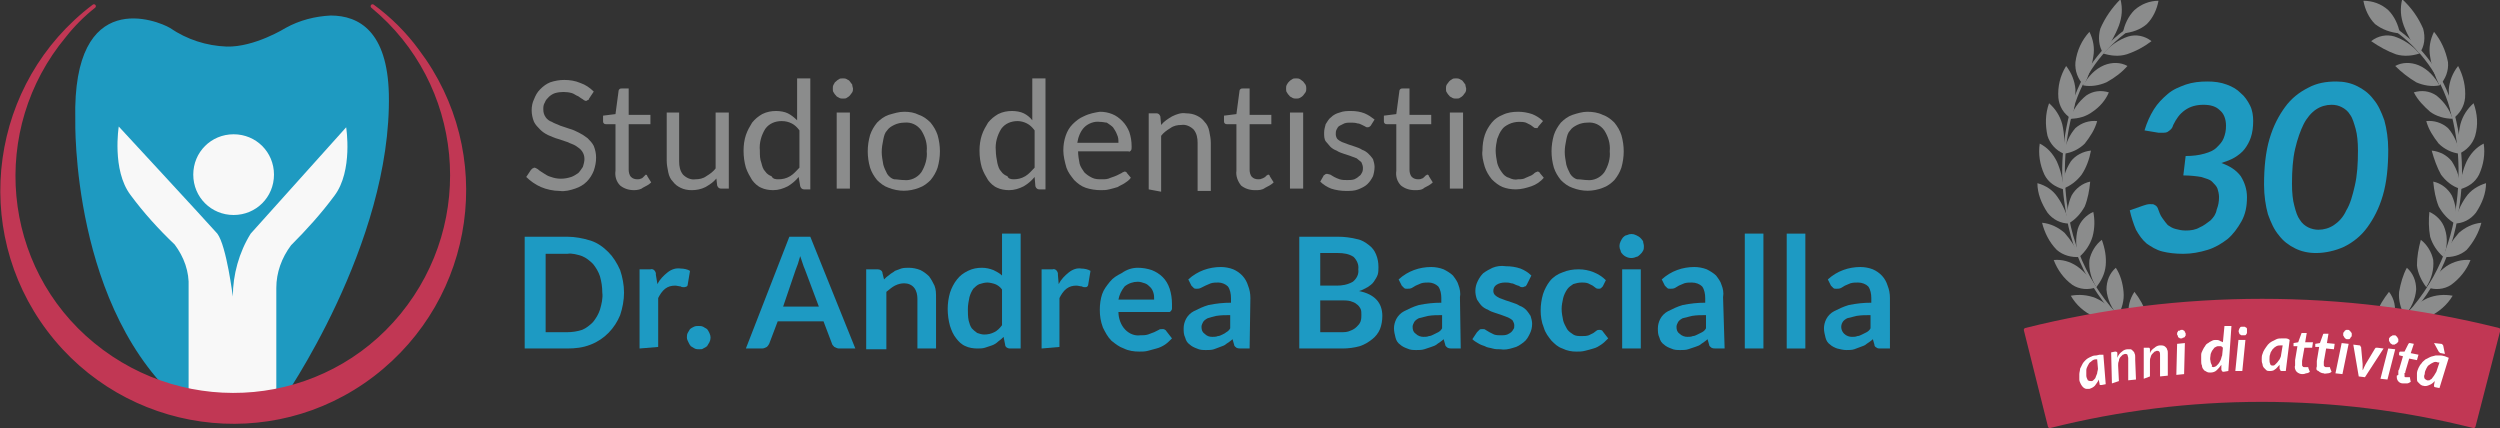 <?xml version="1.0" encoding="utf-8"?>
<!-- Generator: Adobe Illustrator 22.1.0, SVG Export Plug-In . SVG Version: 6.00 Build 0)  -->
<svg version="1.1" id="Livello_1" xmlns="http://www.w3.org/2000/svg" xmlns:xlink="http://www.w3.org/1999/xlink" x="0px" y="0px"
	 viewBox="0 0 322.1 55.2" style="enable-background:new 0 0 322.1 55.2;" xml:space="preserve">
<rect x="0" y="0" width="322.1" height="55.2" fill="#333333" stroke="none"/>
<style type="text/css">
	.st0{fill:#1E9AC1;}
	.st1{fill:#F8F8F8;}
	.st2{fill:#C13754;stroke:#C13754;stroke-width:0.5;stroke-linecap:round;stroke-linejoin:round;}
	.st3{fill:#1D9AC3;}
	.st4{fill:#8B8C8C;}
	.st5{fill:#FFFFFF;}
</style>
<title>bascialla-studio-dentistico-logo-25_positivo</title>
<path id="SVGID" class="st0" d="M36.8,3.6c0,0-4,2.5-7.6,2.4c-2.6-0.1-5.1-0.9-7.3-2.4C20.4,2.7,9.3-1.9,9.7,15.4
	c0,0-0.6,24.7,14.2,37l12.4-0.7c0,0,14.2-20.2,13.8-39.6c-0.2-8-3.8-10.1-7.5-10.1C40.6,2.1,38.6,2.6,36.8,3.6"/>
<path class="st1" d="M35.3,22.5c0,2.9-2.3,5.2-5.2,5.2c-2.9,0-5.2-2.3-5.2-5.2c0-2.9,2.3-5.2,5.2-5.2C33,17.3,35.3,19.6,35.3,22.5
	L35.3,22.5"/>
<path class="st1" d="M35.6,52.5V37.1c0-2,0.7-3.9,1.9-5.5c2-2,3.9-4.1,5.6-6.4c2.4-3.2,1.5-8.8,1.5-8.8L32.3,30.1
	c-1.5,2.4-2.3,5.3-2.3,8.1c0,0.1-0.8-6.5-2-8.1c-1.6-1.8-12.7-13.8-12.7-13.8s-0.9,5.6,1.5,8.8c1.7,2.3,3.6,4.4,5.7,6.4
	c1.2,1.6,1.9,3.5,1.8,5.5v15.4H35.6z"/>
<path class="st2" d="M48,0.8c12,9.9,13.7,27.7,3.8,39.8s-27.7,13.7-39.8,3.8S-1.7,16.6,8.3,4.6c1.1-1.4,2.4-2.7,3.8-3.8
	C-1,10.7-3.6,29.4,6.3,42.5S34.9,58.3,48,48.3s15.7-28.6,5.8-41.7C52.2,4.4,50.2,2.4,48,0.8"/>
<path class="st3" d="M80.4,37.7c0,1-0.2,2-0.5,2.9c-0.7,1.7-2,3.1-3.8,3.8c-1,0.4-2,0.5-3,0.5h-5.5V30.5h5.5c1,0,2,0.2,3,0.5
	c0.9,0.3,1.6,0.8,2.3,1.5c0.6,0.6,1.1,1.4,1.5,2.3C80.2,35.7,80.4,36.7,80.4,37.7z M77.6,37.7c0-0.7-0.1-1.4-0.3-2.1
	c-0.2-0.6-0.5-1.1-0.9-1.6c-0.4-0.4-0.9-0.8-1.4-1c-0.6-0.2-1.3-0.4-1.9-0.3h-2.8v10.1h2.8c0.6,0,1.3-0.1,1.9-0.3
	c0.5-0.2,1-0.6,1.4-1c0.4-0.5,0.7-1,0.9-1.6C77.5,39.2,77.7,38.4,77.6,37.7z"/>
<path class="st3" d="M82.4,44.9V34.7h1.4c0.3-0.1,0.6,0.1,0.7,0.5c0,0.1,0,0.1,0,0.2l0.2,1.2c0.3-0.6,0.8-1.1,1.3-1.5
	c0.5-0.4,1.1-0.6,1.7-0.5c0.4,0,0.9,0.1,1.2,0.3l-0.3,1.8c0,0.1-0.1,0.2-0.1,0.2C88.3,37,88.2,37,88.1,37c-0.1,0-0.3,0-0.4-0.1
	c-0.2,0-0.5-0.1-0.7-0.1c-0.5,0-0.9,0.1-1.3,0.4c-0.4,0.3-0.7,0.8-0.9,1.2v6.3L82.4,44.9z"/>
<path class="st3" d="M88.5,43.5c0-0.2,0-0.4,0.1-0.6c0.1-0.2,0.2-0.3,0.3-0.5c0.1-0.1,0.3-0.2,0.5-0.3c0.2-0.1,0.4-0.1,0.6-0.1
	c0.2,0,0.4,0,0.6,0.1c0.2,0.1,0.3,0.2,0.5,0.3c0.1,0.1,0.2,0.3,0.3,0.5c0.2,0.4,0.2,0.8,0,1.2c-0.1,0.2-0.2,0.3-0.3,0.5
	c-0.1,0.1-0.3,0.2-0.5,0.3C90.5,45,90.3,45,90.1,45c-0.2,0-0.4,0-0.6-0.1c-0.2-0.1-0.3-0.2-0.5-0.3c-0.1-0.1-0.2-0.3-0.3-0.5
	C88.6,43.9,88.5,43.7,88.5,43.5z"/>
<path class="st3" d="M110.2,44.9h-2.1c-0.2,0-0.4-0.1-0.6-0.2c-0.1-0.1-0.3-0.3-0.3-0.4l-1.1-2.9h-5.9l-1.1,2.9
	c-0.1,0.2-0.2,0.3-0.3,0.4c-0.2,0.1-0.4,0.2-0.6,0.2h-2.1l5.6-14.4h2.7L110.2,44.9z M100.9,39.5h4.6l-1.8-4.8
	c-0.1-0.2-0.2-0.5-0.3-0.8s-0.2-0.6-0.3-0.9c-0.1,0.3-0.2,0.7-0.3,1s-0.2,0.5-0.3,0.8L100.9,39.5z"/>
<path class="st3" d="M111.6,44.9V34.7h1.5c0.3,0,0.6,0.2,0.6,0.5l0.2,0.8c0.2-0.2,0.4-0.4,0.7-0.6c0.2-0.2,0.5-0.3,0.7-0.5
	c0.3-0.1,0.5-0.2,0.8-0.3c0.3-0.1,0.7-0.1,1-0.1c0.5,0,1,0.1,1.5,0.3c0.4,0.2,0.8,0.5,1.1,0.8c0.3,0.4,0.5,0.8,0.7,1.2
	c0.2,0.5,0.2,1,0.2,1.6v6.5h-2.4v-6.4c0-0.5-0.1-1-0.4-1.4c-0.3-0.4-0.8-0.6-1.3-0.6c-0.4,0-0.8,0.1-1.2,0.3
	c-0.4,0.2-0.7,0.5-1.1,0.8v7.4H111.6z"/>
<path class="st3" d="M130.1,44.9c-0.3,0-0.6-0.2-0.6-0.5l-0.2-1c-0.2,0.2-0.4,0.4-0.7,0.6c-0.2,0.2-0.5,0.4-0.8,0.5
	c-0.3,0.1-0.6,0.2-0.9,0.3c-0.3,0.1-0.7,0.1-1,0.1c-0.5,0-1.1-0.1-1.5-0.3c-0.5-0.2-0.9-0.6-1.2-1c-0.4-0.5-0.6-1-0.8-1.6
	c-0.2-0.7-0.3-1.5-0.3-2.2c0-0.7,0.1-1.4,0.3-2.1c0.2-0.6,0.5-1.2,0.9-1.7c0.4-0.5,0.8-0.8,1.4-1.1c0.6-0.3,1.2-0.4,1.8-0.4
	c0.5,0,1,0.1,1.5,0.3c0.4,0.2,0.8,0.4,1.1,0.7v-5.4h2.4v14.8H130.1z M126.8,43.1c0.5,0,0.9-0.1,1.3-0.3c0.4-0.2,0.7-0.5,1-0.9v-4.6
	c-0.2-0.3-0.6-0.6-0.9-0.7c-0.3-0.1-0.7-0.2-1-0.2c-0.3,0-0.7,0.1-1,0.2c-0.3,0.1-0.6,0.4-0.8,0.6c-0.2,0.3-0.4,0.7-0.5,1.1
	c-0.1,0.5-0.2,1-0.2,1.5c0,0.5,0,1,0.1,1.5c0.1,0.4,0.2,0.7,0.4,1c0.2,0.2,0.4,0.4,0.7,0.6C126.2,43,126.5,43.1,126.8,43.1
	L126.8,43.1z"/>
<path class="st3" d="M134.2,44.9V34.7h1.4c0.3-0.1,0.6,0.1,0.7,0.5c0,0.1,0,0.1,0,0.2l0.1,1.2c0.3-0.6,0.8-1.1,1.3-1.5
	c0.5-0.4,1.1-0.6,1.6-0.5c0.4,0,0.9,0.1,1.2,0.3l-0.3,1.8c0,0.1-0.1,0.2-0.1,0.2c-0.1,0.1-0.2,0.1-0.3,0.1c-0.1,0-0.3,0-0.4-0.1
	c-0.2,0-0.5-0.1-0.7-0.1c-0.5,0-0.9,0.1-1.3,0.4c-0.4,0.3-0.7,0.8-0.9,1.2v6.3L134.2,44.9z"/>
<path class="st3" d="M146.6,34.5c0.6,0,1.2,0.1,1.8,0.3c0.5,0.2,1,0.5,1.4,0.9c0.4,0.4,0.7,0.9,0.9,1.5c0.2,0.6,0.3,1.3,0.3,2
	c0,0.2,0,0.3,0,0.5c0,0.1,0,0.2-0.1,0.3c0,0.1-0.1,0.1-0.2,0.2c-0.1,0-0.2,0-0.3,0h-6.3c0,0.8,0.3,1.7,0.9,2.3
	c0.5,0.5,1.2,0.8,1.9,0.7c0.3,0,0.7,0,1-0.1c0.3-0.1,0.5-0.2,0.8-0.3c0.2-0.1,0.4-0.2,0.6-0.3c0.1-0.1,0.3-0.1,0.5-0.1
	c0.1,0,0.2,0,0.3,0.1c0.1,0,0.1,0.1,0.2,0.2l0.7,0.9c-0.3,0.3-0.6,0.6-0.9,0.8c-0.3,0.2-0.7,0.4-1.1,0.5c-0.4,0.1-0.7,0.2-1.1,0.3
	c-0.4,0.1-0.7,0.1-1.1,0.1c-0.7,0-1.4-0.1-2-0.4c-0.6-0.2-1.1-0.6-1.6-1c-0.5-0.5-0.8-1.1-1.1-1.7c-0.3-0.8-0.4-1.5-0.4-2.3
	c0-0.7,0.1-1.4,0.3-2c0.2-0.6,0.6-1.1,1-1.6c0.4-0.5,0.9-0.8,1.5-1.1C145.2,34.7,145.9,34.5,146.6,34.5z M146.6,36.3
	c-0.6,0-1.2,0.2-1.7,0.6c-0.4,0.5-0.7,1.1-0.8,1.7h4.6c0-0.3,0-0.6-0.1-0.9c-0.1-0.3-0.2-0.5-0.4-0.7c-0.2-0.2-0.4-0.4-0.7-0.5
	C147.2,36.4,146.9,36.3,146.6,36.3L146.6,36.3z"/>
<path class="st3" d="M161,44.9h-1.1c-0.2,0-0.4,0-0.6-0.1c-0.1-0.1-0.3-0.2-0.3-0.4l-0.2-0.7c-0.2,0.2-0.5,0.4-0.8,0.6
	c-0.2,0.2-0.5,0.3-0.8,0.4c-0.3,0.1-0.5,0.2-0.8,0.3c-0.3,0.1-0.7,0.1-1,0.1c-0.4,0-0.8,0-1.2-0.2c-0.3-0.1-0.7-0.3-0.9-0.5
	c-0.3-0.2-0.5-0.5-0.6-0.9c-0.2-0.4-0.2-0.8-0.2-1.2c0-0.4,0.1-0.8,0.3-1.2c0.2-0.4,0.6-0.8,1-1c0.6-0.3,1.2-0.6,1.9-0.8
	c1-0.2,1.9-0.3,2.9-0.3v-0.6c0-0.5-0.1-1.1-0.4-1.5c-0.3-0.3-0.8-0.5-1.2-0.5c-0.3,0-0.7,0-1,0.1c-0.2,0.1-0.5,0.2-0.7,0.3l-0.6,0.3
	c-0.2,0.1-0.4,0.1-0.5,0.1c-0.2,0-0.3,0-0.4-0.1c-0.1-0.1-0.2-0.2-0.3-0.3l-0.4-0.8c1.2-1.1,2.7-1.6,4.2-1.6c0.5,0,1.1,0.1,1.6,0.3
	c0.9,0.4,1.6,1.1,1.9,2.1c0.2,0.5,0.3,1,0.3,1.6L161,44.9L161,44.9z M156.2,43.4c0.2,0,0.5,0,0.7-0.1c0.2,0,0.4-0.1,0.6-0.2
	c0.2-0.1,0.4-0.2,0.5-0.3c0.2-0.1,0.4-0.3,0.5-0.5v-1.7c-0.6,0-1.2,0-1.8,0.1c-0.4,0.1-0.8,0.2-1.1,0.3c-0.2,0.1-0.5,0.3-0.6,0.5
	c-0.1,0.2-0.2,0.4-0.2,0.6c0,0.4,0.1,0.7,0.4,0.9C155.5,43.3,155.8,43.4,156.2,43.4z"/>
<path class="st3" d="M167.4,44.9V30.5h5c0.8,0,1.6,0.1,2.4,0.3c0.6,0.1,1.1,0.4,1.6,0.8c0.4,0.3,0.7,0.7,0.9,1.2
	c0.2,0.5,0.3,1,0.3,1.6c0,0.3,0,0.7-0.1,1c-0.1,0.3-0.3,0.6-0.5,0.9c-0.2,0.3-0.5,0.5-0.8,0.7c-0.4,0.2-0.7,0.4-1.1,0.5
	c2,0.4,3,1.5,3,3.2c0,0.6-0.1,1.2-0.3,1.7c-0.2,0.5-0.6,1-1,1.3c-0.5,0.4-1,0.7-1.6,0.9c-0.7,0.2-1.5,0.3-2.2,0.3L167.4,44.9z
	 M170.1,36.8h2.1c0.7,0,1.4-0.1,2.1-0.5c0.5-0.4,0.8-1,0.7-1.6c0.1-0.6-0.2-1.2-0.6-1.6c-0.6-0.4-1.3-0.5-2-0.5h-2.3L170.1,36.8
	L170.1,36.8z M170.1,38.6v4.2h2.7c0.4,0,0.8,0,1.2-0.2c0.3-0.1,0.6-0.3,0.8-0.5c0.2-0.2,0.4-0.4,0.5-0.7c0.1-0.3,0.1-0.6,0.1-0.8
	c0-0.3,0-0.6-0.1-0.8c-0.1-0.2-0.3-0.5-0.5-0.6c-0.2-0.2-0.5-0.3-0.8-0.4c-0.4-0.1-0.8-0.1-1.2-0.1H170.1z"/>
<path class="st3" d="M188.2,44.9h-1.1c-0.2,0-0.4,0-0.6-0.1c-0.1-0.1-0.3-0.2-0.3-0.4l-0.2-0.7c-0.2,0.2-0.5,0.4-0.8,0.6
	c-0.2,0.2-0.5,0.3-0.8,0.4c-0.3,0.1-0.6,0.2-0.9,0.3c-0.3,0.1-0.7,0.1-1,0.1c-0.4,0-0.8,0-1.2-0.2c-0.3-0.1-0.7-0.3-0.9-0.5
	c-0.3-0.2-0.5-0.5-0.6-0.9c-0.1-0.4-0.2-0.8-0.2-1.2c0-0.4,0.1-0.8,0.3-1.2c0.2-0.4,0.6-0.8,1-1c0.6-0.3,1.2-0.6,1.9-0.8
	c1-0.2,1.9-0.3,2.9-0.3v-0.6c0-0.5-0.1-1.1-0.4-1.5c-0.3-0.3-0.8-0.5-1.2-0.5c-0.3,0-0.7,0-1,0.1c-0.2,0.1-0.5,0.2-0.7,0.3l-0.5,0.3
	c-0.2,0.1-0.4,0.1-0.6,0.1c-0.2,0-0.3,0-0.4-0.1c-0.1-0.1-0.2-0.2-0.3-0.3l-0.4-0.8c1.2-1.1,2.7-1.6,4.2-1.6c0.5,0,1.1,0.1,1.6,0.3
	c0.4,0.2,0.9,0.5,1.2,0.8c0.3,0.4,0.6,0.8,0.7,1.2c0.2,0.5,0.3,1.1,0.2,1.6L188.2,44.9z M183.4,43.4c0.2,0,0.5,0,0.7-0.1
	c0.2,0,0.4-0.1,0.6-0.2c0.2-0.1,0.4-0.2,0.6-0.3c0.2-0.1,0.4-0.3,0.5-0.5v-1.7c-0.6,0-1.2,0-1.8,0.1c-0.4,0.1-0.8,0.2-1.2,0.3
	c-0.2,0.1-0.5,0.3-0.6,0.5c-0.1,0.2-0.2,0.4-0.2,0.6c0,0.4,0.1,0.7,0.4,0.9C182.7,43.3,183.1,43.4,183.4,43.4z"/>
<path class="st3" d="M196.7,36.7c-0.1,0.1-0.1,0.2-0.2,0.2c-0.1,0-0.2,0.1-0.3,0.1c-0.1,0-0.3,0-0.4-0.1c-0.1-0.1-0.3-0.1-0.5-0.2
	c-0.2-0.1-0.4-0.2-0.6-0.2c-0.3-0.1-0.5-0.1-0.8-0.1c-0.4,0-0.8,0.1-1.1,0.3c-0.3,0.2-0.4,0.5-0.4,0.8c0,0.2,0.1,0.4,0.2,0.5
	c0.2,0.2,0.4,0.3,0.6,0.4c0.3,0.1,0.5,0.2,0.8,0.3c0.3,0.1,0.6,0.2,0.9,0.3c0.3,0.1,0.6,0.2,0.9,0.4c0.3,0.1,0.6,0.3,0.8,0.5
	c0.2,0.2,0.4,0.5,0.6,0.8c0.1,0.3,0.2,0.7,0.2,1c0,0.5-0.1,0.9-0.3,1.3c-0.2,0.4-0.4,0.8-0.8,1.1c-0.4,0.3-0.8,0.6-1.3,0.7
	c-0.6,0.2-1.2,0.3-1.7,0.2c-0.3,0-0.7,0-1-0.1c-0.3-0.1-0.7-0.1-1-0.3c-0.3-0.1-0.6-0.2-0.9-0.4c-0.2-0.1-0.5-0.3-0.7-0.5l0.6-0.9
	c0.1-0.1,0.2-0.2,0.3-0.3c0.1-0.1,0.2-0.1,0.4-0.1c0.2,0,0.3,0,0.4,0.1l0.5,0.3c0.2,0.1,0.4,0.2,0.6,0.3c0.3,0.1,0.6,0.1,0.9,0.1
	c0.3,0,0.5,0,0.8-0.1c0.2-0.1,0.4-0.2,0.5-0.3c0.1-0.1,0.2-0.2,0.3-0.4c0.1-0.1,0.1-0.3,0.1-0.5c0-0.2-0.1-0.4-0.2-0.6
	c-0.2-0.2-0.4-0.3-0.6-0.4c-0.3-0.1-0.5-0.2-0.8-0.3l-0.9-0.3c-0.3-0.1-0.6-0.2-0.9-0.4c-0.3-0.1-0.6-0.3-0.8-0.5
	c-0.2-0.2-0.4-0.5-0.6-0.8c-0.3-0.8-0.3-1.6,0.1-2.4c0.2-0.4,0.4-0.7,0.7-1c0.4-0.3,0.8-0.5,1.2-0.7c0.5-0.2,1.1-0.3,1.7-0.2
	c0.7,0,1.3,0.1,1.9,0.3c0.5,0.2,1,0.5,1.4,0.9L196.7,36.7z"/>
<path class="st3" d="M206.5,36.9c-0.1,0.1-0.1,0.1-0.2,0.2c-0.1,0.1-0.2,0.1-0.3,0.1c-0.1,0-0.3,0-0.4-0.1l-0.4-0.3
	c-0.2-0.1-0.4-0.2-0.6-0.3c-0.3-0.1-0.6-0.1-0.8-0.1c-0.4,0-0.8,0.1-1.1,0.2c-0.3,0.2-0.6,0.4-0.8,0.7c-0.2,0.3-0.4,0.7-0.5,1.1
	c-0.1,0.5-0.2,0.9-0.2,1.4c0,0.5,0.1,1,0.2,1.5c0.1,0.4,0.3,0.7,0.5,1.1c0.2,0.3,0.5,0.5,0.8,0.7c0.3,0.2,0.7,0.2,1.1,0.2
	c0.3,0,0.6,0,0.9-0.1c0.2-0.1,0.4-0.2,0.6-0.3l0.4-0.3c0.1-0.1,0.3-0.1,0.4-0.1c0.2,0,0.4,0.1,0.4,0.2l0.7,0.9
	c-0.3,0.3-0.6,0.6-0.9,0.8c-0.3,0.2-0.6,0.4-1,0.5c-0.3,0.1-0.7,0.2-1.1,0.3c-0.4,0.1-0.7,0.1-1.1,0.1c-0.6,0-1.2-0.1-1.8-0.4
	c-0.6-0.2-1-0.6-1.4-1c-0.4-0.5-0.8-1-1-1.7c-0.3-0.7-0.4-1.5-0.4-2.2c0-0.7,0.1-1.4,0.3-2.1c0.2-0.6,0.5-1.2,0.9-1.7
	c0.4-0.5,1-0.9,1.6-1.1c0.7-0.3,1.4-0.4,2.1-0.4c1.3,0,2.6,0.5,3.5,1.4L206.5,36.9z"/>
<path class="st3" d="M211.8,31.7c0,0.2,0,0.4-0.1,0.6c-0.1,0.2-0.2,0.3-0.4,0.5c-0.1,0.1-0.3,0.3-0.5,0.3c-0.6,0.3-1.3,0.1-1.7-0.3
	c-0.1-0.1-0.3-0.3-0.3-0.5c-0.2-0.4-0.2-0.8,0-1.2c0.1-0.2,0.2-0.4,0.3-0.5c0.1-0.1,0.3-0.3,0.5-0.3c0.4-0.2,0.8-0.2,1.2,0
	c0.2,0.1,0.4,0.2,0.5,0.3c0.1,0.1,0.3,0.3,0.4,0.5C211.7,31.3,211.8,31.5,211.8,31.7z M211.4,34.7v10.2H209V34.7L211.4,34.7z"/>
<path class="st3" d="M222.2,44.9h-1.1c-0.2,0-0.4,0-0.6-0.1c-0.1-0.1-0.3-0.2-0.3-0.4l-0.2-0.7c-0.2,0.2-0.5,0.4-0.8,0.6
	c-0.2,0.2-0.5,0.3-0.8,0.4c-0.3,0.1-0.6,0.2-0.9,0.3c-0.3,0.1-0.7,0.1-1,0.1c-0.4,0-0.8,0-1.2-0.2c-0.3-0.1-0.7-0.3-0.9-0.5
	c-0.3-0.2-0.5-0.5-0.6-0.9c-0.2-0.4-0.2-0.8-0.2-1.2c0-0.4,0.1-0.8,0.3-1.2c0.2-0.4,0.6-0.8,1-1c0.6-0.3,1.2-0.6,1.9-0.8
	c1-0.2,1.9-0.3,2.9-0.3v-0.6c0-0.5-0.1-1.1-0.4-1.5c-0.3-0.3-0.8-0.5-1.3-0.5c-0.3,0-0.7,0-1,0.1c-0.2,0.1-0.5,0.2-0.7,0.3l-0.5,0.3
	c-0.2,0.1-0.4,0.1-0.6,0.1c-0.2,0-0.3,0-0.4-0.1c-0.1-0.1-0.2-0.2-0.3-0.3l-0.4-0.8c1.2-1.1,2.7-1.6,4.2-1.6c0.5,0,1.1,0.1,1.6,0.3
	c0.4,0.2,0.9,0.5,1.2,0.8c0.3,0.4,0.6,0.8,0.7,1.2c0.2,0.5,0.3,1,0.2,1.6L222.2,44.9z M217.4,43.4c0.2,0,0.5,0,0.7-0.1
	c0.2,0,0.4-0.1,0.6-0.2c0.2-0.1,0.4-0.2,0.6-0.3c0.2-0.1,0.4-0.3,0.5-0.5v-1.7c-0.6,0-1.2,0-1.8,0.1c-0.4,0.1-0.8,0.2-1.2,0.3
	c-0.2,0.1-0.5,0.3-0.6,0.5c-0.1,0.2-0.2,0.4-0.2,0.6c0,0.4,0.1,0.7,0.4,0.9C216.7,43.3,217.1,43.4,217.4,43.4z"/>
<path class="st3" d="M227.2,30.1v14.8h-2.4V30.1H227.2z"/>
<path class="st3" d="M232.6,30.1v14.8h-2.4V30.1H232.6z"/>
<path class="st3" d="M243.4,44.9h-1.1c-0.2,0-0.4,0-0.5-0.1c-0.2-0.1-0.3-0.2-0.3-0.4l-0.2-0.7c-0.2,0.2-0.5,0.4-0.8,0.6
	c-0.2,0.2-0.5,0.3-0.8,0.4c-0.3,0.1-0.5,0.2-0.8,0.3c-0.3,0.1-0.7,0.1-1,0.1c-0.4,0-0.8-0.1-1.2-0.2c-0.3-0.1-0.7-0.3-0.9-0.5
	c-0.3-0.2-0.5-0.5-0.6-0.9c-0.1-0.4-0.2-0.8-0.2-1.2c0-0.4,0.1-0.8,0.3-1.2c0.2-0.4,0.6-0.8,1-1c0.6-0.3,1.2-0.6,1.9-0.8
	c1-0.2,1.9-0.3,2.9-0.3v-0.6c0-0.5-0.1-1.1-0.4-1.5c-0.3-0.3-0.8-0.5-1.3-0.5c-0.3,0-0.7,0-1,0.1c-0.2,0.1-0.5,0.2-0.7,0.3l-0.5,0.3
	c-0.2,0.1-0.4,0.1-0.6,0.1c-0.2,0-0.3,0-0.4-0.1c-0.1-0.1-0.2-0.2-0.3-0.3l-0.4-0.8c1.2-1.1,2.7-1.6,4.2-1.6c0.5,0,1.1,0.1,1.6,0.3
	c0.9,0.4,1.6,1.1,1.9,2.1c0.2,0.5,0.3,1,0.3,1.6V44.9z M238.6,43.4c0.2,0,0.5,0,0.7-0.1c0.2,0,0.4-0.1,0.6-0.2
	c0.2-0.1,0.4-0.2,0.6-0.3c0.2-0.1,0.4-0.3,0.5-0.5v-1.7c-0.6,0-1.2,0-1.8,0.1c-0.4,0.1-0.8,0.2-1.2,0.3c-0.2,0.1-0.5,0.3-0.6,0.5
	c-0.3,0.5-0.2,1.1,0.2,1.5C237.9,43.3,238.3,43.4,238.6,43.4L238.6,43.4z"/>
<path class="st4" d="M75.9,12.7c0,0.1-0.1,0.2-0.2,0.2c-0.1,0.1-0.2,0.1-0.2,0.1c-0.1,0-0.3-0.1-0.4-0.2c-0.2-0.1-0.3-0.2-0.6-0.4
	c-0.3-0.1-0.5-0.3-0.8-0.4c-0.7-0.2-1.5-0.2-2.2,0c-0.3,0.1-0.6,0.3-0.8,0.5c-0.2,0.2-0.4,0.4-0.5,0.7C70,13.5,70,13.8,70,14.1
	c0,0.4,0.1,0.7,0.3,1c0.2,0.3,0.5,0.5,0.8,0.6c0.3,0.2,0.7,0.3,1.1,0.5l1.2,0.4c0.4,0.1,0.8,0.3,1.2,0.5c0.4,0.2,0.7,0.4,1.1,0.7
	c0.3,0.3,0.6,0.6,0.8,1c0.2,0.5,0.3,1,0.3,1.5c0,0.6-0.1,1.1-0.3,1.7c-0.2,0.5-0.5,1-0.9,1.4c-0.4,0.4-0.9,0.7-1.5,0.9
	c-0.6,0.2-1.3,0.4-2,0.3c-0.8,0-1.7-0.2-2.4-0.5c-0.7-0.3-1.4-0.8-1.9-1.3l0.6-0.9c0.1-0.1,0.1-0.1,0.2-0.2c0.1,0,0.2-0.1,0.2-0.1
	c0.2,0,0.3,0.1,0.5,0.2c0.2,0.2,0.4,0.3,0.7,0.5c0.3,0.2,0.6,0.4,1,0.5c0.8,0.3,1.7,0.3,2.6,0c0.3-0.1,0.6-0.3,0.9-0.5
	c0.2-0.2,0.4-0.5,0.6-0.8c0.1-0.3,0.2-0.7,0.2-1c0-0.4-0.1-0.7-0.3-1c-0.2-0.3-0.5-0.5-0.8-0.7c-0.3-0.2-0.7-0.3-1.1-0.5l-1.2-0.4
	c-0.4-0.1-0.8-0.3-1.3-0.5c-0.4-0.2-0.7-0.4-1-0.7c-0.3-0.3-0.6-0.6-0.8-1c-0.2-0.5-0.3-1-0.3-1.5c0-0.5,0.1-1,0.3-1.4
	c0.2-0.5,0.4-0.9,0.8-1.3c0.4-0.4,0.8-0.7,1.3-0.9c0.6-0.2,1.2-0.3,1.8-0.3c0.7,0,1.4,0.1,2.1,0.4c0.6,0.2,1.2,0.6,1.7,1.1
	L75.9,12.7z"/>
<path class="st4" d="M81.7,24.5c-0.7,0-1.3-0.2-1.8-0.6c-0.5-0.5-0.7-1.2-0.6-1.9v-6h-1.2c-0.1,0-0.2,0-0.3-0.1
	c-0.1-0.1-0.1-0.2-0.1-0.3v-0.7l1.6-0.2l0.4-3c0-0.1,0.1-0.2,0.1-0.2c0.1-0.1,0.2-0.1,0.3-0.1H81v3.4h2.8V16H81v5.9
	c0,0.3,0.1,0.7,0.3,0.9c0.2,0.2,0.5,0.3,0.8,0.3c0.2,0,0.3,0,0.5-0.1c0.1,0,0.2-0.1,0.3-0.2l0.2-0.2c0,0,0.1-0.1,0.1-0.1
	c0.1,0,0.2,0.1,0.2,0.2l0.5,0.8c-0.3,0.3-0.7,0.5-1.1,0.7C82.6,24.4,82.1,24.5,81.7,24.5z"/>
<path class="st4" d="M87.5,14.6v6.2c0,0.6,0.1,1.2,0.5,1.7c0.4,0.4,1,0.7,1.6,0.6c0.5,0,1-0.1,1.4-0.4c0.5-0.3,0.9-0.6,1.2-1v-7.2
	h1.7v9.8h-1c-0.2,0-0.4-0.1-0.5-0.4L92.3,23c-0.4,0.5-0.9,0.8-1.4,1.1c-0.6,0.3-1.2,0.4-1.8,0.4c-0.5,0-1-0.1-1.4-0.3
	c-0.4-0.2-0.7-0.4-1-0.8c-0.3-0.3-0.5-0.7-0.6-1.2c-0.1-0.5-0.2-1-0.2-1.5v-6.2H87.5z"/>
<path class="st4" d="M103.6,24.4c-0.2,0-0.4-0.1-0.5-0.4l-0.2-1.2c-0.4,0.5-0.9,0.9-1.4,1.2c-0.6,0.3-1.2,0.5-1.9,0.5
	c-0.5,0-1.1-0.1-1.5-0.3c-0.5-0.2-0.9-0.6-1.2-1c-0.3-0.5-0.6-1-0.8-1.6c-0.2-0.7-0.3-1.4-0.3-2.2c0-0.7,0.1-1.4,0.3-2
	c0.2-0.6,0.5-1.1,0.8-1.6c0.4-0.5,0.8-0.8,1.3-1.1c0.6-0.3,1.2-0.4,1.8-0.4c0.5,0,1.1,0.1,1.5,0.3c0.4,0.2,0.8,0.5,1.2,0.9v-5.4h1.7
	v14.3H103.6z M100.3,23.1c0.5,0,1-0.1,1.5-0.4c0.5-0.3,0.8-0.7,1.2-1.1v-4.8c-0.3-0.4-0.6-0.7-1-0.9c-0.4-0.2-0.8-0.3-1.3-0.3
	c-0.8,0-1.6,0.3-2.1,1c-0.5,0.8-0.8,1.8-0.7,2.8c0,0.6,0,1.1,0.2,1.6c0.1,0.4,0.2,0.8,0.5,1.1c0.2,0.3,0.5,0.5,0.8,0.6
	C99.6,23.1,100,23.1,100.3,23.1z"/>
<path class="st4" d="M109.9,11.4c0,0.2,0,0.3-0.1,0.5c-0.1,0.1-0.2,0.3-0.3,0.4c-0.1,0.1-0.2,0.2-0.4,0.3c-0.1,0.1-0.3,0.1-0.5,0.1
	c-0.2,0-0.3,0-0.5-0.1c-0.1-0.1-0.3-0.1-0.4-0.3c-0.1-0.1-0.2-0.2-0.3-0.4c-0.1-0.1-0.1-0.3-0.1-0.5c0-0.2,0-0.3,0.1-0.5
	c0.1-0.1,0.1-0.3,0.3-0.4c0.1-0.1,0.2-0.2,0.4-0.3c0.1-0.1,0.3-0.1,0.5-0.1c0.2,0,0.3,0,0.5,0.1c0.1,0.1,0.3,0.1,0.4,0.3
	c0.1,0.1,0.2,0.3,0.3,0.4C109.8,11.1,109.9,11.3,109.9,11.4z M109.5,14.5v9.8h-1.7v-9.8L109.5,14.5z"/>
<path class="st4" d="M116.5,14.4c0.7,0,1.3,0.1,1.9,0.4c0.6,0.2,1.1,0.6,1.5,1c0.4,0.5,0.7,1,0.9,1.6c0.4,1.4,0.4,2.8,0,4.2
	c-0.2,0.6-0.5,1.1-0.9,1.6c-0.4,0.4-0.9,0.8-1.5,1c-1.3,0.5-2.6,0.5-3.9,0c-0.6-0.2-1.1-0.6-1.5-1c-0.4-0.5-0.7-1-0.9-1.6
	c-0.4-1.4-0.4-2.8,0-4.2c0.2-0.6,0.5-1.1,0.9-1.6c0.4-0.4,0.9-0.8,1.5-1C115.2,14.6,115.8,14.4,116.5,14.4z M116.5,23.2
	c0.8,0.1,1.7-0.3,2.2-1c0.5-0.8,0.8-1.8,0.7-2.7c0.1-1-0.2-1.9-0.7-2.7c-0.5-0.7-1.3-1.1-2.2-1c-0.4,0-0.9,0.1-1.3,0.3
	c-0.4,0.2-0.7,0.4-0.9,0.7c-0.3,0.3-0.4,0.7-0.5,1.2c-0.1,0.5-0.2,1-0.2,1.6c0,0.5,0.1,1,0.2,1.6c0.1,0.4,0.3,0.8,0.5,1.2
	c0.2,0.3,0.5,0.6,0.9,0.7C115.6,23.1,116,23.2,116.5,23.2L116.5,23.2z"/>
<path class="st4" d="M133.9,24.4c-0.2,0-0.4-0.1-0.5-0.4l-0.1-1.2c-0.4,0.5-0.9,0.9-1.4,1.2c-0.6,0.3-1.2,0.5-1.9,0.5
	c-0.5,0-1.1-0.1-1.5-0.3c-0.5-0.2-0.9-0.6-1.2-1c-0.3-0.5-0.6-1-0.8-1.6c-0.2-0.7-0.3-1.4-0.3-2.2c0-0.7,0.1-1.4,0.3-2
	c0.2-0.6,0.5-1.1,0.8-1.6c0.4-0.5,0.8-0.8,1.3-1.1c0.6-0.3,1.2-0.4,1.8-0.4c0.5,0,1.1,0.1,1.5,0.3c0.4,0.2,0.8,0.5,1.1,0.9v-5.4h1.7
	v14.3H133.9z M130.6,23.1c0.5,0,1-0.1,1.5-0.4c0.5-0.3,0.8-0.7,1.2-1.1v-4.8c-0.3-0.4-0.6-0.7-1-0.9c-0.4-0.2-0.8-0.3-1.2-0.3
	c-0.8,0-1.6,0.3-2.1,1c-0.5,0.8-0.8,1.8-0.7,2.8c0,0.5,0.1,1.1,0.2,1.6c0.1,0.4,0.2,0.8,0.5,1.1c0.2,0.3,0.5,0.5,0.8,0.6
	C129.9,23,130.2,23.1,130.6,23.1z"/>
<path class="st4" d="M141.7,14.4c0.6,0,1.1,0.1,1.6,0.3c0.5,0.2,0.9,0.5,1.3,0.9c0.4,0.4,0.7,0.9,0.9,1.4c0.2,0.6,0.3,1.2,0.3,1.9
	c0,0.2,0,0.4-0.1,0.5c-0.1,0.1-0.2,0.2-0.3,0.1h-6.5c0,0.5,0.1,1.1,0.2,1.6c0.1,0.4,0.4,0.8,0.6,1.1c0.3,0.3,0.6,0.5,1,0.7
	c0.4,0.2,0.8,0.2,1.3,0.2c0.4,0,0.7,0,1.1-0.2c0.3-0.1,0.6-0.2,0.8-0.3c0.2-0.1,0.4-0.2,0.6-0.3c0.1-0.1,0.2-0.1,0.4-0.2
	c0.1,0,0.3,0.1,0.3,0.2l0.5,0.6c-0.2,0.3-0.5,0.5-0.8,0.7c-0.3,0.2-0.6,0.3-0.9,0.5c-0.3,0.1-0.7,0.2-1.1,0.3
	c-0.4,0.1-0.7,0.1-1.1,0.1c-0.6,0-1.3-0.1-1.9-0.3c-0.6-0.2-1.1-0.6-1.5-1c-0.4-0.5-0.8-1-1-1.6c-0.2-0.7-0.4-1.5-0.4-2.2
	c0-0.7,0.1-1.3,0.3-1.9c0.2-0.6,0.5-1.1,0.9-1.5c0.4-0.4,0.9-0.8,1.4-1C140.4,14.6,141.1,14.5,141.7,14.4z M141.7,15.7
	c-0.7-0.1-1.5,0.2-2,0.7c-0.5,0.5-0.8,1.3-0.9,2h5.3c0-0.4,0-0.7-0.2-1.1c-0.1-0.3-0.3-0.6-0.5-0.9c-0.2-0.2-0.5-0.4-0.8-0.6
	C142.4,15.8,142.1,15.7,141.7,15.7L141.7,15.7z"/>
<path class="st4" d="M148,24.4v-9.8h1c0.2,0,0.4,0.1,0.5,0.4l0.1,1.1c0.4-0.5,0.9-0.8,1.4-1.1c0.6-0.3,1.2-0.5,1.8-0.4
	c0.5,0,1,0.1,1.4,0.3c0.4,0.2,0.7,0.4,1,0.8c0.3,0.3,0.5,0.7,0.6,1.2c0.1,0.5,0.2,1,0.2,1.5v6.2h-1.7v-6.2c0-0.6-0.1-1.2-0.5-1.7
	c-0.4-0.4-1-0.7-1.6-0.6c-0.5,0-1,0.1-1.4,0.4c-0.5,0.3-0.9,0.6-1.2,1v7.2L148,24.4z"/>
<path class="st4" d="M161.7,24.5c-0.7,0-1.3-0.2-1.8-0.6c-0.4-0.5-0.7-1.2-0.6-1.9v-6h-1.2c-0.1,0-0.2,0-0.3-0.1
	c-0.1-0.1-0.1-0.2-0.1-0.3v-0.7l1.6-0.2l0.4-3c0-0.1,0.1-0.2,0.1-0.2c0.1-0.1,0.2-0.1,0.3-0.1h0.9v3.4h2.8V16H161v5.9
	c0,0.3,0.1,0.7,0.3,0.9c0.2,0.2,0.5,0.3,0.8,0.3c0.2,0,0.3,0,0.5-0.1c0.1,0,0.2-0.1,0.4-0.2l0.2-0.2c0.1,0,0.1-0.1,0.2-0.1
	c0.1,0,0.2,0.1,0.2,0.2l0.5,0.8c-0.3,0.3-0.7,0.5-1.1,0.7C162.6,24.5,162.2,24.5,161.7,24.5z"/>
<path class="st4" d="M168.3,11.4c0,0.2,0,0.3-0.1,0.5c-0.1,0.1-0.2,0.3-0.3,0.4c-0.1,0.1-0.2,0.2-0.4,0.3c-0.2,0.1-0.3,0.1-0.5,0.1
	c-0.2,0-0.3,0-0.5-0.1c-0.1-0.1-0.3-0.1-0.4-0.3c-0.1-0.1-0.2-0.2-0.3-0.4c-0.1-0.1-0.1-0.3-0.1-0.5c0-0.2,0-0.3,0.1-0.5
	c0.1-0.2,0.2-0.3,0.3-0.4c0.1-0.1,0.2-0.2,0.4-0.3c0.1-0.1,0.3-0.1,0.5-0.1c0.2,0,0.3,0,0.5,0.1c0.1,0.1,0.3,0.2,0.4,0.3
	c0.1,0.1,0.2,0.3,0.3,0.4C168.3,11.1,168.3,11.3,168.3,11.4z M167.9,14.5v9.8h-1.7v-9.8L167.9,14.5z"/>
<path class="st4" d="M176.6,16.2c-0.1,0.1-0.2,0.2-0.4,0.2c-0.1,0-0.2,0-0.3-0.1l-0.4-0.2c-0.2-0.1-0.4-0.2-0.6-0.2
	c-0.3-0.1-0.6-0.1-0.9-0.1c-0.3,0-0.5,0-0.8,0.1c-0.2,0.1-0.4,0.2-0.6,0.3c-0.2,0.1-0.3,0.3-0.4,0.5c-0.1,0.2-0.1,0.4-0.1,0.6
	c0,0.2,0.1,0.5,0.2,0.6c0.2,0.2,0.4,0.3,0.6,0.4c0.3,0.1,0.5,0.2,0.8,0.3l0.9,0.3c0.3,0.1,0.6,0.2,0.9,0.4c0.3,0.1,0.6,0.3,0.8,0.5
	c0.2,0.2,0.4,0.4,0.6,0.7c0.1,0.3,0.2,0.7,0.2,1c0,0.4-0.1,0.9-0.2,1.2c-0.2,0.4-0.4,0.7-0.7,1c-0.3,0.3-0.7,0.5-1.2,0.7
	c-0.5,0.2-1,0.2-1.6,0.2c-0.6,0-1.3-0.1-1.9-0.3c-0.5-0.2-1-0.5-1.4-0.9l0.4-0.7c0-0.1,0.1-0.1,0.2-0.2c0.1-0.1,0.2-0.1,0.3-0.1
	c0.1,0,0.3,0.1,0.4,0.1l0.5,0.3c0.2,0.1,0.4,0.2,0.7,0.3c0.3,0.1,0.7,0.1,1,0.1c0.3,0,0.6,0,0.9-0.1c0.2-0.1,0.4-0.2,0.6-0.4
	c0.2-0.1,0.3-0.3,0.4-0.5c0.1-0.2,0.1-0.4,0.1-0.6c0-0.2-0.1-0.5-0.2-0.7c-0.2-0.2-0.4-0.3-0.6-0.5c-0.3-0.1-0.5-0.2-0.8-0.3
	l-0.9-0.3c-0.3-0.1-0.6-0.2-0.9-0.4c-0.3-0.1-0.6-0.3-0.8-0.5c-0.2-0.2-0.4-0.5-0.6-0.7c-0.2-0.3-0.2-0.7-0.2-1.1
	c0-0.4,0.1-0.7,0.2-1.1c0.2-0.3,0.4-0.7,0.7-0.9c0.3-0.3,0.7-0.5,1.1-0.6c0.5-0.2,1-0.2,1.5-0.2c0.6,0,1.2,0.1,1.7,0.3
	c0.5,0.2,0.9,0.5,1.3,0.8L176.6,16.2z"/>
<path class="st4" d="M182.3,24.5c-0.7,0-1.3-0.2-1.8-0.6c-0.5-0.5-0.7-1.2-0.6-1.9v-6h-1.2c-0.1,0-0.2,0-0.3-0.1
	c-0.1-0.1-0.1-0.2-0.1-0.3v-0.7l1.6-0.2l0.4-3c0-0.1,0.1-0.2,0.1-0.2c0.1-0.1,0.2-0.1,0.3-0.1h0.9v3.4h2.8V16h-2.8v5.9
	c0,0.3,0.1,0.7,0.3,0.9c0.2,0.2,0.5,0.3,0.8,0.3c0.2,0,0.3,0,0.5-0.1c0.1,0,0.2-0.1,0.3-0.2l0.2-0.2c0.1,0,0.1-0.1,0.2-0.1
	c0.1,0,0.2,0.1,0.2,0.2l0.5,0.8c-0.3,0.3-0.7,0.5-1.1,0.7C183.2,24.5,182.7,24.5,182.3,24.5z"/>
<path class="st4" d="M188.9,11.4c0,0.2,0,0.3-0.1,0.5c-0.1,0.1-0.2,0.3-0.3,0.4c-0.1,0.1-0.2,0.2-0.4,0.3c-0.1,0.1-0.3,0.1-0.5,0.1
	c-0.2,0-0.3,0-0.5-0.1c-0.1-0.1-0.3-0.1-0.4-0.3c-0.1-0.1-0.2-0.2-0.3-0.4c-0.1-0.1-0.1-0.3-0.1-0.5c0-0.2,0-0.3,0.1-0.5
	c0.1-0.1,0.2-0.3,0.3-0.4c0.1-0.1,0.2-0.2,0.4-0.3c0.1-0.1,0.3-0.1,0.5-0.1c0.2,0,0.3,0,0.5,0.1c0.1,0.1,0.3,0.1,0.4,0.3
	c0.1,0.1,0.2,0.3,0.3,0.4C188.8,11.1,188.9,11.3,188.9,11.4z M188.5,14.5v9.8h-1.7v-9.8L188.5,14.5z"/>
<path class="st4" d="M198.2,16.3c0,0.1-0.1,0.1-0.1,0.2c-0.1,0-0.2,0-0.2,0c-0.1,0-0.2,0-0.3-0.1c-0.1-0.1-0.3-0.2-0.4-0.3
	c-0.2-0.1-0.4-0.2-0.6-0.3c-0.3-0.1-0.6-0.1-0.9-0.1c-0.4,0-0.9,0.1-1.3,0.3c-0.4,0.2-0.7,0.4-0.9,0.7c-0.3,0.4-0.4,0.7-0.6,1.2
	c-0.1,0.5-0.2,1-0.2,1.5c0,0.5,0.1,1.1,0.2,1.6c0.1,0.4,0.3,0.8,0.6,1.2c0.2,0.3,0.5,0.6,0.9,0.7c0.4,0.2,0.8,0.3,1.2,0.2
	c0.3,0,0.7,0,1-0.2c0.2-0.1,0.5-0.2,0.7-0.3c0.2-0.1,0.3-0.2,0.4-0.3c0.1-0.1,0.2-0.1,0.4-0.2c0.1,0,0.3,0.1,0.3,0.2l0.5,0.6
	c-0.4,0.5-1,0.9-1.6,1.1c-0.6,0.2-1.3,0.4-2,0.4c-0.6,0-1.2-0.1-1.7-0.3c-0.5-0.2-1-0.6-1.4-1c-0.4-0.5-0.7-1-0.9-1.6
	c-0.2-0.7-0.4-1.4-0.3-2.1c0-0.7,0.1-1.4,0.3-2c0.2-0.6,0.5-1.1,0.9-1.6c0.4-0.5,0.9-0.8,1.4-1c0.6-0.3,1.3-0.4,2-0.4
	c0.6,0,1.2,0.1,1.8,0.3c0.5,0.2,1,0.5,1.4,0.9L198.2,16.3z"/>
<path class="st4" d="M204.5,14.4c0.7,0,1.4,0.1,2,0.4c0.6,0.2,1.1,0.6,1.5,1c0.4,0.5,0.7,1,0.9,1.6c0.4,1.4,0.4,2.8,0,4.2
	c-0.2,0.6-0.5,1.1-0.9,1.6c-0.4,0.4-0.9,0.8-1.5,1c-1.3,0.5-2.6,0.5-3.9,0c-0.6-0.2-1.1-0.6-1.5-1c-0.4-0.5-0.7-1-0.9-1.6
	c-0.4-1.4-0.4-2.8,0-4.2c0.2-0.6,0.5-1.1,0.9-1.6c0.4-0.4,0.9-0.8,1.5-1C203.2,14.6,203.9,14.4,204.5,14.4z M204.5,23.2
	c0.8,0.1,1.7-0.3,2.2-1c0.5-0.8,0.8-1.8,0.7-2.7c0.1-1-0.2-1.9-0.7-2.7c-0.5-0.7-1.3-1.1-2.2-1c-0.4,0-0.9,0.1-1.3,0.3
	c-0.4,0.2-0.7,0.4-0.9,0.7c-0.3,0.3-0.4,0.7-0.5,1.2c-0.1,0.5-0.2,1-0.2,1.6c0,0.5,0.1,1,0.2,1.6c0.1,0.4,0.3,0.8,0.5,1.2
	c0.2,0.3,0.5,0.6,0.9,0.7C203.7,23.1,204.1,23.2,204.5,23.2L204.5,23.2z"/>
<path class="st4" d="M307.7,1.3c0.8,0.8,1.3,1.9,1.5,3c-1.2-0.1-2.3-0.5-3.2-1.2c-0.8-0.8-1.3-1.9-1.5-3
	C305.7,0.1,306.8,0.5,307.7,1.3z"/>
<path class="st4" d="M298.6,44.7c-0.7,0.9-1.1,2-1.2,3.1c1.3-0.4,2.5-1.1,3.4-2.2c0.6-0.9,0.8-2.1,0.6-3.2
	C300.4,43,299.4,43.8,298.6,44.7z"/>
<path class="st4" d="M300.3,49.7c-1.2-0.2-2.2-0.9-2.8-1.9c1.3-0.3,2.7-0.5,4.1-0.4c1.1,0.1,2.2,0.6,3,1.4
	C303.3,49.5,301.8,49.8,300.3,49.7z"/>
<path class="st4" d="M302.7,42.9c-0.5,1-0.6,2.1-0.5,3.2c1.2-0.6,2.1-1.5,2.7-2.7c0.4-1,0.4-2.2-0.1-3.2
	C304,41,303.3,41.9,302.7,42.9z"/>
<path class="st4" d="M305.2,47.5c-1.1,0-2.2-0.5-3-1.3c1.2-0.6,2.5-0.9,3.8-1.1c1.1-0.1,2.2,0.2,3.2,0.9
	C308,46.8,306.7,47.3,305.2,47.5z"/>
<path class="st4" d="M306.2,40.5c-0.3,1.1-0.2,2.2,0.2,3.2c1-0.8,1.8-1.8,2.1-3.1c0.2-1,0-2.1-0.7-3
	C307.1,38.5,306.5,39.4,306.2,40.5z"/>
<path class="st4" d="M309.4,44.5c-1.1,0.2-2.2-0.1-3.1-0.8c1-0.8,2.2-1.3,3.4-1.7c1.1-0.2,2.2-0.1,3.2,0.3
	C312,43.3,310.8,44.1,309.4,44.5z"/>
<path class="st4" d="M309.1,37.6c-0.1,1.1,0.2,2.1,0.7,3.1c0.8-0.9,1.4-2.1,1.5-3.4c0-1.1-0.4-2.1-1.2-2.8
	C309.6,35.4,309.3,36.5,309.1,37.6z"/>
<path class="st4" d="M313,40.8c-1,0.4-2.2,0.3-3.2-0.2c0.9-0.9,1.9-1.7,3-2.2c1-0.4,2.1-0.5,3.2-0.3C315.3,39.3,314.2,40.2,313,40.8
	z"/>
<path class="st4" d="M311.4,34.2c0.1,1,0.6,2,1.2,2.8c0.7-1.1,1-2.3,0.9-3.5c-0.2-1-0.8-2-1.6-2.6C311.6,32,311.4,33.1,311.4,34.2z"
	/>
<path class="st4" d="M315.8,36.7c-0.9,0.6-2.1,0.7-3.1,0.3c0.7-1,1.5-2,2.5-2.7c0.9-0.6,2-0.9,3.1-0.8
	C317.8,34.8,316.9,35.9,315.8,36.7z"/>
<path class="st4" d="M313.1,30.5c0.3,1,0.9,1.9,1.7,2.6c0.5-1.1,0.6-2.4,0.2-3.6c-0.3-1-1.1-1.8-2-2.2
	C312.9,28.3,312.9,29.4,313.1,30.5z"/>
<path class="st4" d="M317.8,32.2c-0.8,0.7-1.9,1-3,0.9c0.5-1.1,1.2-2.2,2-3.1c0.8-0.7,1.8-1.2,2.9-1.3
	C319.4,29.9,318.7,31.2,317.8,32.2z"/>
<path class="st4" d="M314.2,26.6c0.5,0.9,1.2,1.7,2.1,2.2c0.3-1.2,0.1-2.5-0.4-3.6c-0.5-0.9-1.4-1.6-2.4-1.8
	C313.6,24.5,313.8,25.6,314.2,26.6z"/>
<path class="st4" d="M319,27.4c-0.7,0.9-1.7,1.4-2.8,1.4c0.3-1.2,0.8-2.4,1.5-3.4c0.6-0.9,1.6-1.5,2.6-1.8
	C320.3,24.9,319.8,26.2,319,27.4z"/>
<path class="st4" d="M314.5,22.5c0.6,0.8,1.4,1.5,2.4,1.8c0.1-1.2-0.3-2.4-1-3.5c-0.6-0.8-1.6-1.3-2.6-1.4
	C313.6,20.5,314,21.6,314.5,22.5z"/>
<path class="st4" d="M319.4,22.5c-0.5,1-1.4,1.6-2.5,1.9c0.1-1.2,0.4-2.5,0.9-3.6c0.5-1,1.2-1.8,2.2-2.3
	C320.2,19.8,320,21.2,319.4,22.5z"/>
<path class="st4" d="M314.2,18.5c0.7,0.7,1.7,1.2,2.7,1.3c-0.2-1.2-0.7-2.4-1.5-3.3c-0.8-0.7-1.8-1-2.8-0.9
	C312.9,16.7,313.5,17.6,314.2,18.5z"/>
<path class="st4" d="M318.9,17.5c-0.3,1-1.1,1.9-2.1,2.3c-0.1-1.3-0.1-2.5,0.2-3.8c0.3-1.1,0.9-2,1.7-2.7
	C319.2,14.7,319.3,16.1,318.9,17.5z"/>
<path class="st4" d="M313.1,14.4c0.8,0.6,1.9,0.9,2.9,0.9c-0.4-1.2-1.1-2.2-2.1-3c-0.9-0.6-1.9-0.7-2.9-0.4
	C311.5,12.9,312.3,13.7,313.1,14.4z"/>
<path class="st4" d="M317.6,12.6c-0.1,1.1-0.7,2.1-1.6,2.7c-0.4-1.2-0.5-2.5-0.5-3.8c0.1-1.1,0.5-2.1,1.2-3
	C317.4,9.8,317.7,11.2,317.6,12.6z"/>
<path class="st4" d="M311.3,10.6c0.9,0.4,2,0.6,3,0.4c-0.6-1.1-1.5-2.1-2.7-2.6c-1-0.4-2.1-0.4-3,0.1C309.4,9.3,310.3,10,311.3,10.6
	z"/>
<path class="st4" d="M315.4,8c0.1,1.1-0.3,2.2-1.1,3c-0.6-1.2-1-2.4-1.2-3.7c-0.2-1.1,0-2.2,0.5-3.2C314.5,5.2,315.1,6.5,315.4,8z"
	/>
<path class="st4" d="M308.7,7c1,0.3,2.1,0.2,3-0.1c-0.8-1-2-1.8-3.2-2.2c-1-0.3-2.1-0.1-3,0.6C306.5,6,307.6,6.6,308.7,7z"/>
<path class="st4" d="M312.2,3.7c0.3,1.1,0.2,2.3-0.5,3.2c-0.8-1.1-1.5-2.3-2-3.6c-0.4-1.1-0.5-2.2-0.2-3.4
	C310.7,1,311.6,2.3,312.2,3.7z"/>
<path class="st4" d="M290.9,48.3V48c3,0.3,6-0.1,8.9-1c2.8-0.9,5.5-2.3,7.8-4.2c4.8-4,8-9.7,8.8-15.9c0.7-4.6,0.4-9.3-1-13.7
	c-1.4-4.1-4.1-7.5-7.7-9.8l0.2-0.3c3.7,2.3,6.5,5.8,7.9,10c1.4,4.5,1.8,9.2,1,13.9c-0.8,6.3-4,12.1-8.9,16.2c-2.3,1.9-5,3.4-7.9,4.3
	C297,48.3,293.9,48.6,290.9,48.3z"/>
<path class="st4" d="M275,1.3c-0.8,0.8-1.3,1.9-1.5,3c1.2-0.1,2.3-0.5,3.1-1.2c0.8-0.8,1.3-1.9,1.5-3C277,0.1,275.9,0.5,275,1.3z"/>
<path class="st4" d="M284.1,44.7c0.7,0.9,1.1,2,1.2,3.1c-1.3-0.4-2.5-1.1-3.4-2.2c-0.6-0.9-0.8-2.1-0.5-3.2
	C282.4,43,283.4,43.8,284.1,44.7z"/>
<path class="st4" d="M282.5,49.7c1.2-0.2,2.2-0.9,2.8-1.9c-1.3-0.4-2.7-0.5-4.1-0.4c-1.1,0.1-2.2,0.6-3,1.4
	C279.5,49.5,281,49.8,282.5,49.7z"/>
<path class="st4" d="M280.1,42.9c0.5,1,0.6,2.1,0.5,3.2c-1.2-0.6-2.1-1.5-2.8-2.7c-0.4-1-0.4-2.2,0.1-3.2
	C278.8,41,279.5,41.9,280.1,42.9z"/>
<path class="st4" d="M277.6,47.5c1.2,0,2.3-0.5,3-1.3c-1.2-0.6-2.5-0.9-3.8-1.1c-1.1-0.1-2.2,0.2-3.2,0.9
	C274.7,46.8,276.1,47.3,277.6,47.5z"/>
<path class="st4" d="M276.6,40.5c0.3,1.1,0.2,2.2-0.2,3.2c-1-0.8-1.8-1.9-2.1-3.1c-0.2-1,0.1-2.1,0.7-3
	C275.7,38.5,276.2,39.4,276.6,40.5z"/>
<path class="st4" d="M273.3,44.5c1.1,0.2,2.3-0.1,3.1-0.8c-1-0.8-2.2-1.3-3.4-1.7c-1.1-0.2-2.2-0.1-3.2,0.3
	C270.7,43.3,271.9,44.1,273.3,44.5z"/>
<path class="st4" d="M273.6,37.6c0.1,1.1-0.2,2.1-0.7,3.1c-0.8-0.9-1.4-2.1-1.5-3.4c0-1.1,0.4-2.1,1.2-2.8
	C273.2,35.4,273.5,36.5,273.6,37.6z"/>
<path class="st4" d="M269.8,40.8c1,0.4,2.2,0.3,3.2-0.2c-0.9-0.9-1.9-1.7-3-2.2c-1-0.4-2.1-0.5-3.2-0.3
	C267.5,39.3,268.5,40.2,269.8,40.8z"/>
<path class="st4" d="M271.3,34.2c-0.1,1.1-0.6,2-1.2,2.8c-0.7-1.1-1-2.3-0.9-3.5c0.2-1,0.8-2,1.6-2.6
	C271.2,32,271.4,33.1,271.3,34.2z"/>
<path class="st4" d="M267,36.7c0.9,0.6,2.1,0.7,3.1,0.3c-0.7-1-1.5-2-2.5-2.7c-0.9-0.6-1.9-0.9-3-0.8
	C265.1,34.8,265.9,35.9,267,36.7z"/>
<path class="st4" d="M269.6,30.5c-0.3,1-0.9,1.9-1.7,2.6c-0.5-1.1-0.5-2.4-0.2-3.6c0.3-1,1.1-1.8,2-2.2
	C269.9,28.3,269.9,29.4,269.6,30.5z"/>
<path class="st4" d="M265,32.2c0.8,0.7,1.9,1,3,0.9c-0.5-1.1-1.2-2.2-2-3.1c-0.8-0.7-1.8-1.2-2.9-1.3C263.4,29.9,264,31.2,265,32.2z
	"/>
<path class="st4" d="M268.6,26.6c-0.5,0.9-1.2,1.7-2.1,2.2c-0.3-1.2-0.1-2.5,0.4-3.6c0.5-0.9,1.4-1.6,2.4-1.8
	C269.2,24.5,269,25.6,268.6,26.6z"/>
<path class="st4" d="M263.8,27.4c0.7,0.9,1.7,1.4,2.8,1.4c-0.3-1.2-0.8-2.4-1.5-3.4c-0.6-0.9-1.5-1.5-2.6-1.8
	C262.5,24.9,263,26.2,263.8,27.4z"/>
<path class="st4" d="M268.2,22.5c-0.6,0.8-1.5,1.5-2.4,1.8c-0.1-1.2,0.3-2.4,1-3.5c0.6-0.8,1.6-1.3,2.6-1.4
	C269.2,20.5,268.8,21.6,268.2,22.5z"/>
<path class="st4" d="M263.4,22.5c0.5,1,1.4,1.6,2.5,1.9c-0.1-1.2-0.4-2.5-0.9-3.6c-0.5-1-1.2-1.8-2.2-2.3
	C262.6,19.8,262.8,21.2,263.4,22.5z"/>
<path class="st4" d="M268.6,18.5c-0.7,0.7-1.7,1.2-2.7,1.3c0.2-1.2,0.7-2.4,1.5-3.3c0.8-0.7,1.8-1,2.8-0.9
	C269.9,16.7,269.3,17.6,268.6,18.5z"/>
<path class="st4" d="M263.8,17.5c0.3,1,1.1,1.9,2.1,2.3c0.1-1.3,0.1-2.5-0.2-3.8c-0.3-1.1-0.9-2-1.7-2.7
	C263.5,14.7,263.5,16.1,263.8,17.5z"/>
<path class="st4" d="M269.6,14.4c-0.8,0.6-1.8,0.9-2.9,0.9c0.4-1.2,1.1-2.2,2.1-3c0.9-0.6,1.9-0.7,2.9-0.4
	C271.3,12.9,270.5,13.8,269.6,14.4z"/>
<path class="st4" d="M265.2,12.6c0.1,1.1,0.7,2.1,1.7,2.7c0.4-1.2,0.5-2.5,0.5-3.8c-0.1-1.1-0.5-2.1-1.2-3
	C265.4,9.8,265.1,11.2,265.2,12.6z"/>
<path class="st4" d="M271.4,10.6c-0.9,0.4-2,0.6-3,0.4c0.6-1.1,1.5-2.1,2.7-2.6c1-0.4,2.1-0.4,3,0.1C273.4,9.3,272.5,10,271.4,10.6z
	"/>
<path class="st4" d="M267.4,8c-0.1,1.1,0.3,2.2,1.1,3c0.6-1.2,1-2.4,1.2-3.7c0.2-1.1,0-2.2-0.5-3.2C268.2,5.2,267.6,6.5,267.4,8z"/>
<path class="st4" d="M274,7c-1,0.3-2,0.2-3-0.1c0.8-1,2-1.8,3.2-2.2c1-0.3,2.1-0.1,3,0.6C276.3,6,275.2,6.6,274,7z"/>
<path class="st4" d="M270.6,3.7c-0.3,1.1-0.2,2.3,0.4,3.2c0.8-1.1,1.5-2.3,2-3.6c0.4-1.1,0.5-2.2,0.2-3.4
	C272.1,1,271.2,2.3,270.6,3.7z"/>
<path class="st4" d="M291.9,48.3V48c-3,0.3-6-0.1-8.9-1c-2.8-0.9-5.5-2.3-7.8-4.2c-4.8-4-8-9.7-8.8-15.9c-0.7-4.6-0.4-9.3,1-13.7
	c1.4-4.1,4.1-7.5,7.7-9.8L275,3c-3.7,2.3-6.5,5.8-7.9,10c-1.4,4.5-1.8,9.2-1,13.9c0.8,6.3,4,12.1,8.9,16.2c2.3,1.9,5,3.4,7.9,4.3
	C285.8,48.3,288.8,48.6,291.9,48.3z"/>
<polygon class="st4" points="291.3,46.5 288.5,48.5 291.3,50.5 294,48.5 "/>
<path class="st2" d="M318.7,54.9c-17.9-4.5-36.7-4.5-54.6,0l-3.1-12.4c20-5,40.9-5,60.9,0L318.7,54.9z"/>
<path class="st5" d="M271.3,49.5l-0.5,0.1c-0.1,0-0.2,0-0.2,0c-0.1,0-0.1-0.1-0.1-0.2l-0.1-0.5c-0.1,0.3-0.3,0.5-0.5,0.8
	c-0.2,0.2-0.4,0.3-0.7,0.4c-0.1,0-0.3,0-0.4,0c-0.1,0-0.3-0.1-0.4-0.2c-0.1-0.1-0.2-0.2-0.3-0.4c-0.1-0.2-0.2-0.4-0.2-0.6
	c0-0.2,0-0.5,0-0.7c0-0.2,0.1-0.5,0.1-0.7c0.1-0.2,0.2-0.4,0.3-0.6c0.1-0.2,0.3-0.4,0.4-0.5c0.2-0.2,0.4-0.3,0.6-0.4
	c0.2-0.1,0.4-0.2,0.7-0.2c0.2,0,0.4-0.1,0.5-0.1c0.2,0,0.4,0,0.5,0L271.3,49.5z M269.5,49.1c0.1,0,0.2-0.1,0.3-0.2
	c0.1-0.1,0.2-0.2,0.2-0.3c0.1-0.2,0.1-0.3,0.2-0.5c0-0.2,0.1-0.4,0.1-0.6l-0.1-1.2H270c-0.2,0-0.4,0.1-0.6,0.3
	c-0.2,0.1-0.3,0.3-0.4,0.5c-0.1,0.2-0.2,0.4-0.2,0.6c0,0.2,0,0.5,0,0.7c0,0.2,0.1,0.4,0.2,0.6C269.2,49.1,269.3,49.1,269.5,49.1
	L269.5,49.1z"/>
<path class="st5" d="M272.1,49.4l-0.1-4l0.5-0.1c0.1,0,0.3,0,0.3,0.2c0,0,0,0.1,0,0.1l0,0.5c0.1-0.3,0.3-0.6,0.6-0.8
	c0.2-0.2,0.5-0.3,0.7-0.3c0.1,0,0.3,0,0.4,0c0.1,0,0.2,0.1,0.3,0.2c0.1,0.1,0.2,0.2,0.2,0.3c0.1,0.2,0.1,0.3,0.1,0.5
	c0,0,0,0.1,0,0.2v0.2l0.1,2.5l-1,0.1c0-0.4,0-0.8,0-1.1s0-0.6,0-0.8s0-0.4,0-0.5s0-0.2,0-0.3v-0.2c0-0.1-0.1-0.3-0.1-0.4
	c-0.1-0.1-0.2-0.1-0.3-0.1c-0.1,0-0.2,0.1-0.3,0.1c-0.1,0.1-0.2,0.2-0.3,0.3c-0.1,0.1-0.2,0.3-0.2,0.5c-0.1,0.2-0.1,0.4-0.1,0.6
	l0.1,2L272.1,49.4z"/>
<path class="st5" d="M276.2,48.8v-4l0.5,0c0.1,0,0.2,0,0.2,0c0.1,0.1,0.1,0.1,0.1,0.2v0.5c0.1-0.3,0.3-0.5,0.6-0.7
	c0.2-0.2,0.5-0.3,0.7-0.3c0.3,0,0.5,0,0.7,0.2c0.1,0.1,0.2,0.2,0.2,0.3c0.1,0.2,0.1,0.3,0.1,0.5c0,0,0,0.1,0,0.2v2.7l-1,0.1
	c0-0.4,0-0.8,0-1.1v-1.7c0-0.1,0-0.3-0.1-0.4c-0.1-0.1-0.2-0.1-0.3-0.1c-0.1,0-0.2,0.1-0.3,0.1c-0.1,0.1-0.2,0.2-0.3,0.3
	c-0.1,0.1-0.2,0.3-0.2,0.4c-0.1,0.2-0.1,0.4-0.1,0.5v2L276.2,48.8z"/>
<path class="st5" d="M281.5,44.2l-0.1,4l-1,0.1l0.1-4L281.5,44.2z M281.6,43c0,0.1,0,0.2,0,0.2c0,0.1-0.1,0.1-0.1,0.2
	c-0.1,0.1-0.1,0.1-0.2,0.1c-0.1,0-0.1,0.1-0.2,0.1c-0.1,0-0.1,0-0.2,0c-0.1,0-0.1-0.1-0.2-0.1c-0.1-0.1-0.1-0.1-0.1-0.2
	c0-0.1-0.1-0.1-0.1-0.2c0-0.1,0-0.2,0-0.2c0-0.1,0.1-0.1,0.1-0.2c0-0.1,0.1-0.1,0.2-0.1c0.1,0,0.1-0.1,0.2-0.1c0.1,0,0.2,0,0.2,0
	c0.1,0,0.1,0.1,0.2,0.1c0.1,0.1,0.1,0.1,0.1,0.2C281.6,42.9,281.6,42.9,281.6,43L281.6,43z"/>
<path class="st5" d="M286.5,47.9c-0.1,0-0.2,0-0.2-0.1c-0.1-0.1-0.1-0.1-0.1-0.2V47c-0.2,0.3-0.4,0.5-0.6,0.7
	c-0.2,0.2-0.5,0.3-0.8,0.3c-0.2,0-0.3,0-0.5-0.1c-0.1-0.1-0.3-0.1-0.4-0.3c-0.1-0.1-0.2-0.3-0.2-0.5c-0.1-0.2-0.1-0.4-0.1-0.7
	c0-0.2,0-0.4,0-0.7c0-0.2,0.1-0.4,0.2-0.6c0.1-0.2,0.2-0.4,0.3-0.5c0.1-0.2,0.2-0.3,0.4-0.4c0.1-0.1,0.3-0.2,0.5-0.3
	c0.2-0.1,0.3-0.1,0.5-0.1c0.2,0,0.3,0,0.5,0.1c0.1,0.1,0.3,0.1,0.4,0.2l0.2-2.1l0.9,0l-0.4,5.8L286.5,47.9z M285.2,47.3
	c0.1,0,0.2-0.1,0.3-0.1c0.1-0.1,0.2-0.2,0.3-0.3c0.1-0.1,0.2-0.3,0.3-0.5c0.1-0.2,0.1-0.4,0.2-0.6l0.1-1c-0.1-0.1-0.2-0.2-0.3-0.2
	c-0.1,0-0.2,0-0.3,0c-0.2,0-0.3,0.1-0.5,0.2c-0.1,0.1-0.2,0.3-0.3,0.4c-0.1,0.2-0.2,0.4-0.2,0.6c0,0.2-0.1,0.4,0,0.7
	c0,0.2,0.1,0.4,0.2,0.6C284.9,47.2,285,47.3,285.2,47.3z"/>
<path class="st5" d="M289.3,43.8l-0.4,4H288l0.4-4H289.3z M289.5,42.7c0,0.1,0,0.2,0,0.2c0,0.1-0.1,0.1-0.1,0.2
	c-0.1,0.1-0.1,0.1-0.2,0.1c-0.1,0-0.2,0-0.2,0c-0.1,0-0.1,0-0.2,0c-0.1,0-0.1-0.1-0.2-0.1c-0.1-0.1-0.1-0.1-0.1-0.2
	c-0.1-0.1-0.1-0.3,0-0.5c0-0.1,0.1-0.1,0.1-0.2c0.1-0.1,0.1-0.1,0.2-0.1c0.1,0,0.1,0,0.2,0c0.1,0,0.2,0,0.2,0c0.1,0,0.1,0.1,0.2,0.1
	c0.1,0.1,0.1,0.1,0.1,0.2C289.5,42.5,289.5,42.6,289.5,42.7L289.5,42.7z"/>
<path class="st5" d="M294.5,47.8H294c-0.1,0-0.2,0-0.2-0.1c0-0.1-0.1-0.1-0.1-0.2V47c-0.2,0.2-0.4,0.5-0.6,0.6
	c-0.2,0.2-0.5,0.2-0.7,0.2c-0.1,0-0.3,0-0.4-0.1c-0.1-0.1-0.2-0.2-0.3-0.3c-0.1-0.1-0.2-0.3-0.2-0.5c-0.1-0.2-0.1-0.4-0.1-0.6
	c0-0.2,0-0.5,0.1-0.7c0.1-0.4,0.4-0.8,0.7-1.2c0.2-0.2,0.3-0.3,0.5-0.4c0.2-0.1,0.4-0.2,0.6-0.3c0.2-0.1,0.5-0.1,0.7-0.1
	c0.2,0,0.4,0,0.5,0c0.2,0,0.4,0.1,0.5,0.2L294.5,47.8z M292.8,47.1c0.1,0,0.2,0,0.3-0.1c0.1-0.1,0.2-0.2,0.3-0.3
	c0.1-0.1,0.2-0.3,0.3-0.4c0.1-0.2,0.2-0.4,0.2-0.6l0.2-1.2h-0.2c-0.2,0-0.4,0-0.6,0.1c-0.2,0.1-0.3,0.2-0.5,0.4
	c-0.1,0.2-0.3,0.4-0.3,0.6c-0.1,0.2-0.1,0.5-0.1,0.7c0,0.2,0,0.4,0.1,0.6C292.5,47,292.6,47.1,292.8,47.1z"/>
<path class="st5" d="M295.7,47.1L295.7,47.1c0-0.1,0-0.1,0-0.2s0-0.1,0-0.2s0-0.2,0-0.3l0.3-1.8h-0.4c0,0-0.1,0-0.1,0
	c0,0,0-0.1,0-0.1l0,0l0,0c0,0,0-0.1,0-0.1c0,0,0-0.1,0-0.2l0.6-0.1l0.4-1.1c0,0,0-0.1,0.1-0.1c0,0,0.1,0,0.1,0h0.5l-0.2,1.2h1
	l-0.1,0.7h-1l-0.3,1.7c0,0.1,0,0.2,0,0.2c0,0,0,0.1,0,0.2V47c0,0.1,0,0.2,0.1,0.2c0,0.1,0.1,0.1,0.2,0.1h0.1h0.1l0.1,0
	c0,0,0,0,0.1,0h0.1c0,0,0,0,0,0.1l0.2,0.5c-0.1,0.1-0.3,0.2-0.5,0.2c-0.2,0.1-0.4,0.1-0.5,0.1c-0.2,0-0.5-0.1-0.7-0.3
	C295.7,47.7,295.6,47.3,295.7,47.1z"/>
<path class="st5" d="M298.5,47.2L298.5,47.2c0-0.1,0-0.1,0-0.2c0-0.1,0-0.1,0-0.2c0-0.1,0-0.2,0-0.3l0.3-1.8h-0.4c0,0-0.1,0-0.1,0
	c0,0,0-0.1,0-0.1l0,0c0,0,0,0,0,0c0,0,0-0.1,0-0.1l0-0.2l0.6-0.1l0.4-1.1c0,0,0-0.1,0.1-0.1c0,0,0.1,0,0.1,0h0.5l-0.2,1.2l1,0.1
	l-0.1,0.7l-1-0.1l-0.3,1.7c0,0.1,0,0.2,0,0.2s0,0.1,0,0.1c0,0,0,0,0,0.1l0,0c0,0.1,0,0.2,0.1,0.2c0,0.1,0.1,0.1,0.2,0.1h0.1h0.1h0.1
	h0.1c0,0,0,0,0.1,0c0,0,0,0,0,0.1l0.2,0.5c-0.1,0.1-0.3,0.2-0.5,0.2c-0.2,0-0.4,0.1-0.5,0c-0.2,0-0.5-0.1-0.7-0.3
	C298.4,47.7,298.4,47.5,298.5,47.2z"/>
<path class="st5" d="M302.6,44.3l-0.8,3.9l-0.9-0.1l0.8-3.9L302.6,44.3z M303,43.2c0,0.1,0,0.2-0.1,0.2c0,0.1-0.1,0.1-0.1,0.2
	c-0.1,0.1-0.1,0.1-0.2,0.1c-0.1,0-0.1,0-0.2,0c-0.1,0-0.2,0-0.2-0.1c-0.1,0-0.1-0.1-0.2-0.2c0-0.1-0.1-0.1-0.1-0.2
	c0-0.1,0-0.2,0-0.2c0-0.1,0-0.2,0.1-0.2c0-0.1,0.1-0.1,0.1-0.2c0.1,0,0.1-0.1,0.2-0.1c0.1,0,0.1,0,0.2,0c0.1,0,0.2,0,0.2,0.1
	c0.1,0,0.1,0.1,0.2,0.2c0.1,0.1,0.1,0.1,0.1,0.2C303,43,303,43.1,303,43.2z"/>
<path class="st5" d="M303.2,44.4l0.8,0.1c0.1,0,0.1,0,0.1,0.1c0,0,0.1,0.1,0.1,0.1l0.2,2.2c0,0.1,0,0.3,0,0.4s0,0.2,0,0.4
	c0.1-0.1,0.1-0.2,0.2-0.4s0.1-0.2,0.2-0.4l1.2-2c0,0,0.1-0.1,0.1-0.1c0.1,0,0.1,0,0.2,0l0.8,0.1l-2.4,3.7l-0.8-0.1L303.2,44.4z"/>
<path class="st5" d="M308.6,45l-1,3.9l-0.9-0.1l1-3.9L308.6,45z M309,43.9c0,0.1,0,0.2-0.1,0.2c0,0.1-0.1,0.1-0.2,0.2
	c-0.1,0-0.1,0.1-0.2,0.1c-0.1,0-0.2,0-0.2,0c-0.1,0-0.1,0-0.2-0.1c-0.1,0-0.1-0.1-0.2-0.2c0-0.1-0.1-0.1-0.1-0.2c0-0.1,0-0.2,0-0.2
	c0-0.1,0-0.2,0.1-0.2c0-0.1,0.1-0.1,0.2-0.2c0.1,0,0.1-0.1,0.2-0.1c0.1,0,0.1,0,0.2,0c0.1,0,0.2,0,0.2,0.1c0.1,0,0.1,0.1,0.2,0.2
	c0,0.1,0.1,0.1,0.1,0.2C309,43.7,309,43.8,309,43.9z"/>
<path class="st5" d="M309,48.3C309,48.3,309,48.3,309,48.3c0-0.1,0-0.1,0-0.2c0,0,0-0.1,0-0.2s0-0.2,0.1-0.3l0.5-1.7l-0.4-0.1
	c0,0-0.1,0-0.1-0.1c0,0,0-0.1,0-0.1l0,0l0,0v-0.1c0,0,0-0.1,0.1-0.2h0.6l0.5-1c0,0,0.1-0.1,0.1-0.1c0,0,0.1,0,0.1,0l0.5,0.1
	l-0.4,1.2l1,0.2l-0.2,0.7l-1-0.2l-0.5,1.7c0,0.1,0,0.2-0.1,0.2s0,0.1,0,0.1v0.1l0,0c0,0.1,0,0.2,0,0.2c0,0.1,0.1,0.1,0.2,0.1
	c0,0,0.1,0,0.1,0h0.1h0.1c0,0,0,0,0.1,0c0,0,0,0,0.1,0c0,0,0,0,0,0.1l0.1,0.5c-0.2,0.1-0.3,0.2-0.5,0.2c-0.2,0-0.4,0-0.5,0
	c-0.5,0-0.8-0.4-0.8-0.8c0-0.1,0-0.1,0-0.2L309,48.3z"/>
<path class="st5" d="M314.3,50l-0.5-0.1c-0.1,0-0.2-0.1-0.2-0.1c0-0.1,0-0.1,0-0.2l0.1-0.5c-0.2,0.2-0.4,0.4-0.7,0.5
	c-0.2,0.1-0.5,0.2-0.8,0.1c-0.1,0-0.3-0.1-0.4-0.2c-0.1-0.1-0.2-0.2-0.3-0.3c-0.1-0.1-0.1-0.3-0.1-0.5c0-0.2,0-0.4,0-0.6
	c0-0.2,0.1-0.5,0.2-0.7c0.1-0.2,0.2-0.4,0.4-0.6c0.1-0.2,0.3-0.3,0.5-0.5c0.2-0.1,0.4-0.2,0.6-0.3c0.2-0.1,0.4-0.1,0.7-0.2
	c0.2,0,0.5,0,0.7,0c0.2,0,0.4,0.1,0.5,0.1c0.2,0.1,0.3,0.1,0.5,0.2L314.3,50z M312.7,49c0.1,0,0.2,0,0.3,0c0.1-0.1,0.2-0.1,0.3-0.2
	c0.1-0.1,0.2-0.3,0.3-0.4c0.1-0.2,0.2-0.3,0.3-0.5l0.4-1.2l-0.2,0c-0.2-0.1-0.4-0.1-0.6,0c-0.2,0.1-0.4,0.2-0.5,0.3
	c-0.2,0.1-0.3,0.3-0.4,0.5c-0.1,0.2-0.2,0.4-0.2,0.7c-0.1,0.2-0.1,0.4,0,0.6C312.4,48.8,312.5,48.9,312.7,49L312.7,49z M314.5,44.3
	c0.1,0,0.1,0,0.2,0.1c0,0,0.1,0.1,0.1,0.2l0.2,1l-0.5-0.1c-0.1,0-0.1,0-0.2-0.1c0,0-0.1-0.1-0.1-0.1l-0.6-1.1L314.5,44.3z"/>
<g>
	<path class="st0" d="M284.4,10.5c0.9,0,1.7,0.1,2.5,0.4s1.3,0.6,1.8,1.1c0.5,0.4,0.9,1,1.2,1.6s0.4,1.3,0.4,2
		c0,0.8-0.1,1.5-0.3,2.1s-0.5,1.1-0.8,1.5s-0.8,0.8-1.3,1.1s-1.1,0.5-1.7,0.7c1.1,0.4,1.9,0.9,2.5,1.7c0.5,0.8,0.8,1.7,0.8,2.7
		c0,1.2-0.2,2.2-0.7,3.1s-1.1,1.7-1.8,2.3c-0.8,0.6-1.6,1.1-2.6,1.4c-1,0.3-2,0.5-3.1,0.5c-1,0-1.9-0.1-2.7-0.3
		c-0.8-0.2-1.4-0.6-2-1c-0.6-0.5-1-1.1-1.4-1.8c-0.3-0.7-0.6-1.6-0.8-2.5l1.7-0.6c0.3-0.1,0.6-0.2,0.9-0.2c0.3,0,0.5,0,0.6,0.1
		c0.2,0.1,0.3,0.2,0.4,0.4c0.2,0.5,0.3,0.9,0.6,1.3s0.5,0.7,0.7,0.9c0.3,0.2,0.6,0.4,1,0.5c0.4,0.1,0.8,0.2,1.3,0.2
		c0.7,0,1.3-0.1,1.8-0.4c0.5-0.2,1-0.6,1.4-0.9c0.4-0.4,0.7-0.8,0.8-1.4c0.2-0.5,0.3-1,0.3-1.6c0-0.4-0.1-0.8-0.2-1.1
		c-0.1-0.3-0.4-0.6-0.7-0.9s-0.8-0.4-1.4-0.6c-0.6-0.1-1.4-0.2-2.3-0.2l0.3-2.5c0.9,0,1.7-0.1,2.4-0.3s1.2-0.4,1.6-0.8
		s0.7-0.7,0.9-1.2c0.2-0.5,0.3-1,0.3-1.6c0-0.9-0.3-1.6-0.8-2c-0.5-0.5-1.2-0.7-2.1-0.7c-0.9,0-1.7,0.2-2.4,0.7
		c-0.7,0.5-1.1,1.1-1.5,1.9c-0.1,0.4-0.3,0.6-0.6,0.8c-0.2,0.2-0.5,0.2-0.8,0.2c-0.1,0-0.3,0-0.5,0l-1.8-0.3c0.3-1,0.7-1.9,1.2-2.7
		s1.1-1.4,1.8-2s1.5-0.9,2.3-1.2C282.5,10.6,283.4,10.5,284.4,10.5z"/>
	<path class="st0" d="M301,10.5c1,0,1.9,0.2,2.7,0.6c0.8,0.4,1.5,0.9,2.1,1.7c0.6,0.7,1,1.6,1.4,2.7c0.3,1.1,0.5,2.4,0.5,3.8
		c0,2.2-0.2,4.2-0.7,5.9c-0.5,1.7-1.2,3-2,4.1c-0.8,1.1-1.8,1.9-3,2.5c-1.1,0.5-2.4,0.8-3.6,0.8c-1,0-1.9-0.2-2.7-0.6
		s-1.5-0.9-2.1-1.7c-0.6-0.7-1-1.6-1.4-2.7c-0.3-1.1-0.5-2.4-0.5-3.8c0-2.2,0.2-4.2,0.7-5.9c0.5-1.7,1.2-3,2-4.1
		c0.8-1.1,1.8-1.9,3-2.5C298.5,10.7,299.7,10.5,301,10.5z M298.7,29.6c0.7,0,1.4-0.2,2-0.6c0.6-0.4,1.2-1,1.6-1.9
		c0.5-0.8,0.8-1.9,1.1-3.2s0.4-2.8,0.4-4.5c0-1.1-0.1-2.1-0.3-2.8s-0.4-1.4-0.7-1.8c-0.3-0.5-0.7-0.8-1.1-1s-0.8-0.3-1.3-0.3
		c-0.7,0-1.4,0.2-2,0.6c-0.6,0.4-1.2,1.1-1.6,1.9s-0.8,1.9-1.1,3.2s-0.4,2.8-0.4,4.5c0,1.1,0.1,2.1,0.3,2.8c0.2,0.8,0.4,1.4,0.7,1.8
		c0.3,0.5,0.7,0.8,1.1,1S298.3,29.6,298.7,29.6z"/>
</g>
</svg>
